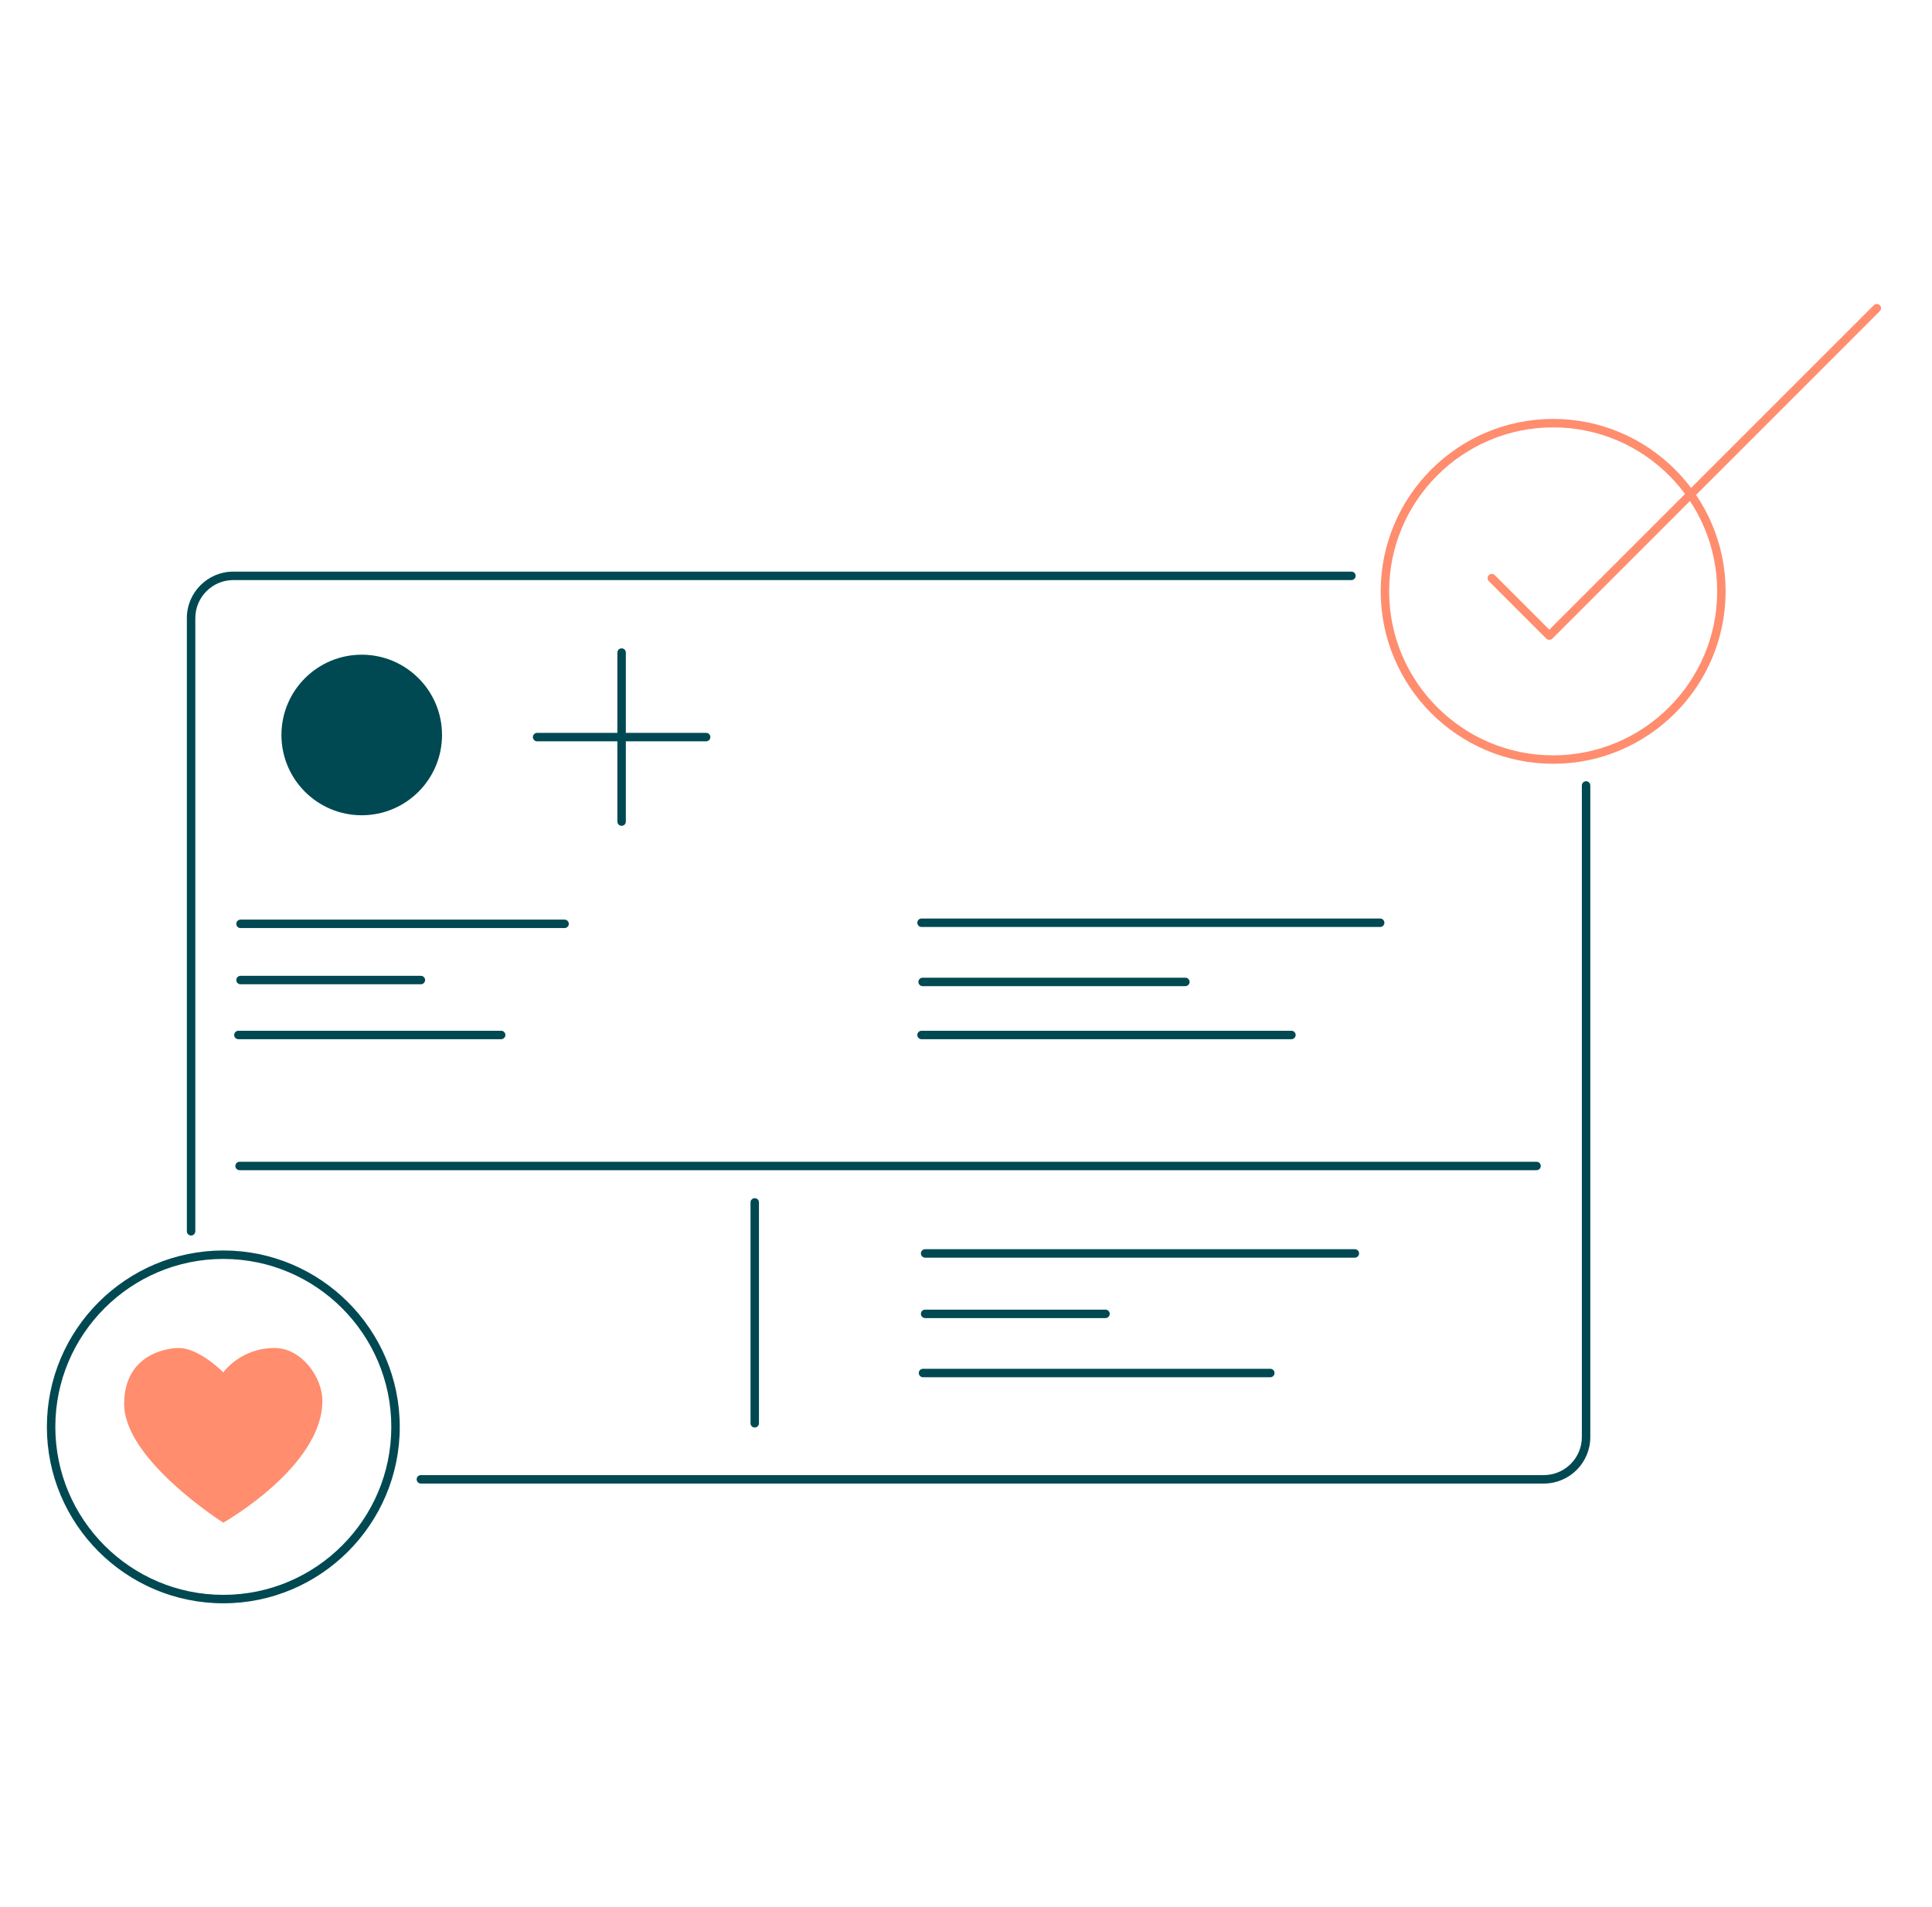 <svg width="158" height="156" viewBox="0 0 158 156" fill="none" xmlns="http://www.w3.org/2000/svg">
<g clip-path="url(#clip0_7486_72188)">
<path d="M126.254 121.343H34.42C34.23 121.343 34.074 121.187 34.074 120.997C34.074 120.807 34.23 120.651 34.42 120.651H126.254C127.969 120.651 129.365 119.255 129.365 117.541V64.245C129.365 64.055 129.52 63.899 129.71 63.899C129.9 63.899 130.056 64.055 130.056 64.245V117.541C130.056 119.639 128.352 121.343 126.254 121.343Z" fill="#004952"/>
<path d="M15.627 101.056C15.437 101.056 15.281 100.9 15.281 100.71V50.556C15.281 48.458 16.985 46.754 19.083 46.754H110.52C110.71 46.754 110.866 46.909 110.866 47.099C110.866 47.29 110.71 47.445 110.52 47.445H19.083C17.369 47.445 15.973 48.841 15.973 50.556V100.71C15.973 100.9 15.817 101.056 15.627 101.056Z" fill="#004952"/>
<path d="M125.66 95.713H19.594C19.404 95.713 19.248 95.557 19.248 95.367C19.248 95.177 19.404 95.022 19.594 95.022H125.66C125.85 95.022 126.006 95.177 126.006 95.367C126.006 95.557 125.85 95.713 125.66 95.713Z" fill="#004952"/>
<path d="M46.171 75.909H19.67C19.48 75.909 19.324 75.754 19.324 75.564C19.324 75.374 19.48 75.218 19.67 75.218H46.171C46.361 75.218 46.517 75.374 46.517 75.564C46.517 75.754 46.361 75.909 46.171 75.909Z" fill="#004952"/>
<path d="M34.42 80.506H19.67C19.48 80.506 19.324 80.35 19.324 80.16C19.324 79.97 19.48 79.814 19.67 79.814H34.42C34.61 79.814 34.766 79.97 34.766 80.16C34.766 80.35 34.61 80.506 34.42 80.506Z" fill="#004952"/>
<path d="M40.986 84.999H19.496C19.306 84.999 19.15 84.843 19.15 84.653C19.15 84.463 19.306 84.308 19.496 84.308H40.986C41.176 84.308 41.331 84.463 41.331 84.653C41.331 84.843 41.176 84.999 40.986 84.999Z" fill="#004952"/>
<path d="M105.614 84.999H75.363C75.173 84.999 75.018 84.843 75.018 84.653C75.018 84.463 75.173 84.308 75.363 84.308H105.614C105.804 84.308 105.96 84.463 105.96 84.653C105.96 84.843 105.804 84.999 105.614 84.999Z" fill="#004952"/>
<path d="M112.872 75.82H75.363C75.173 75.82 75.018 75.664 75.018 75.474C75.018 75.284 75.173 75.128 75.363 75.128H112.872C113.062 75.128 113.217 75.284 113.217 75.474C113.217 75.664 113.062 75.82 112.872 75.82Z" fill="#004952"/>
<path d="M96.939 80.658H75.453C75.263 80.658 75.107 80.502 75.107 80.312C75.107 80.122 75.263 79.967 75.453 79.967H96.939C97.129 79.967 97.285 80.122 97.285 80.312C97.285 80.502 97.129 80.658 96.939 80.658Z" fill="#004952"/>
<path d="M103.886 112.647H75.484C75.294 112.647 75.139 112.492 75.139 112.302C75.139 112.112 75.294 111.956 75.484 111.956H103.886C104.076 111.956 104.232 112.112 104.232 112.302C104.232 112.492 104.076 112.647 103.886 112.647Z" fill="#004952"/>
<path d="M110.799 102.867H75.658C75.468 102.867 75.312 102.711 75.312 102.521C75.312 102.331 75.468 102.175 75.658 102.175H110.799C110.989 102.175 111.145 102.331 111.145 102.521C111.145 102.711 110.989 102.867 110.799 102.867Z" fill="#004952"/>
<path d="M90.409 107.809H75.658C75.468 107.809 75.312 107.653 75.312 107.463C75.312 107.273 75.468 107.118 75.658 107.118H90.409C90.599 107.118 90.754 107.273 90.754 107.463C90.754 107.653 90.599 107.809 90.409 107.809Z" fill="#004952"/>
<path d="M61.723 116.76C61.532 116.76 61.377 116.604 61.377 116.414V98.346C61.377 98.156 61.532 98.001 61.723 98.001C61.913 98.001 62.068 98.156 62.068 98.346V116.414C62.068 116.604 61.913 116.76 61.723 116.76Z" fill="#004952"/>
<path d="M18.263 131.137C10.307 131.137 3.834 124.664 3.834 116.708C3.834 108.753 10.307 102.279 18.263 102.279C26.219 102.279 32.692 108.753 32.692 116.708C32.692 124.664 26.219 131.137 18.263 131.137ZM18.263 102.971C10.687 102.971 4.525 109.133 4.525 116.708C4.525 124.284 10.687 130.446 18.263 130.446C25.839 130.446 32.001 124.284 32.001 116.708C32.001 109.133 25.839 102.971 18.263 102.971Z" fill="#004952"/>
<path d="M18.262 124.543C18.262 124.543 10.154 119.414 10.154 114.835C10.154 110.864 13.51 110.256 14.626 110.256C16.303 110.256 18.262 112.25 18.262 112.25C18.262 112.25 19.659 110.256 22.454 110.256C24.691 110.256 26.367 112.682 26.367 114.569C26.367 119.964 18.259 124.543 18.259 124.543H18.262Z" fill="#FF8D6E"/>
<path d="M29.582 66.682C33.209 66.682 36.149 63.742 36.149 60.115C36.149 56.489 33.209 53.549 29.582 53.549C25.956 53.549 23.016 56.489 23.016 60.115C23.016 63.742 25.956 66.682 29.582 66.682Z" fill="#004952"/>
<path d="M127.018 62.472C119.242 62.472 112.914 56.144 112.914 48.368C112.914 40.592 119.242 34.264 127.018 34.264C134.794 34.264 141.122 40.592 141.122 48.368C141.122 56.144 134.794 62.472 127.018 62.472ZM127.018 34.955C119.622 34.955 113.605 40.972 113.605 48.368C113.605 55.764 119.622 61.781 127.018 61.781C134.414 61.781 140.431 55.764 140.431 48.368C140.431 40.972 134.414 34.955 127.018 34.955Z" fill="#FF8D6E"/>
<path d="M126.706 52.335C126.617 52.335 126.53 52.301 126.461 52.235L121.757 47.532C121.623 47.397 121.623 47.179 121.757 47.044C121.892 46.909 122.11 46.909 122.245 47.044L126.703 51.502L153.242 24.963C153.377 24.829 153.595 24.829 153.729 24.963C153.864 25.098 153.864 25.316 153.729 25.451L126.952 52.232C126.883 52.301 126.796 52.332 126.706 52.332V52.335Z" fill="#FF8D6E"/>
<path d="M57.748 60.634H43.924C43.734 60.634 43.578 60.478 43.578 60.288C43.578 60.098 43.734 59.942 43.924 59.942H57.748C57.938 59.942 58.094 60.098 58.094 60.288C58.094 60.478 57.938 60.634 57.748 60.634Z" fill="#004952"/>
<path d="M50.836 67.546C50.646 67.546 50.49 67.39 50.49 67.2V53.376C50.49 53.186 50.646 53.03 50.836 53.03C51.026 53.03 51.181 53.186 51.181 53.376V67.2C51.181 67.39 51.026 67.546 50.836 67.546Z" fill="#004952"/>
</g>
<defs>
<clipPath id="clip0_7486_72188">
<rect width="150" height="106.274" fill="white" transform="translate(3.834 24.863)"/>
</clipPath>
</defs>
</svg>
